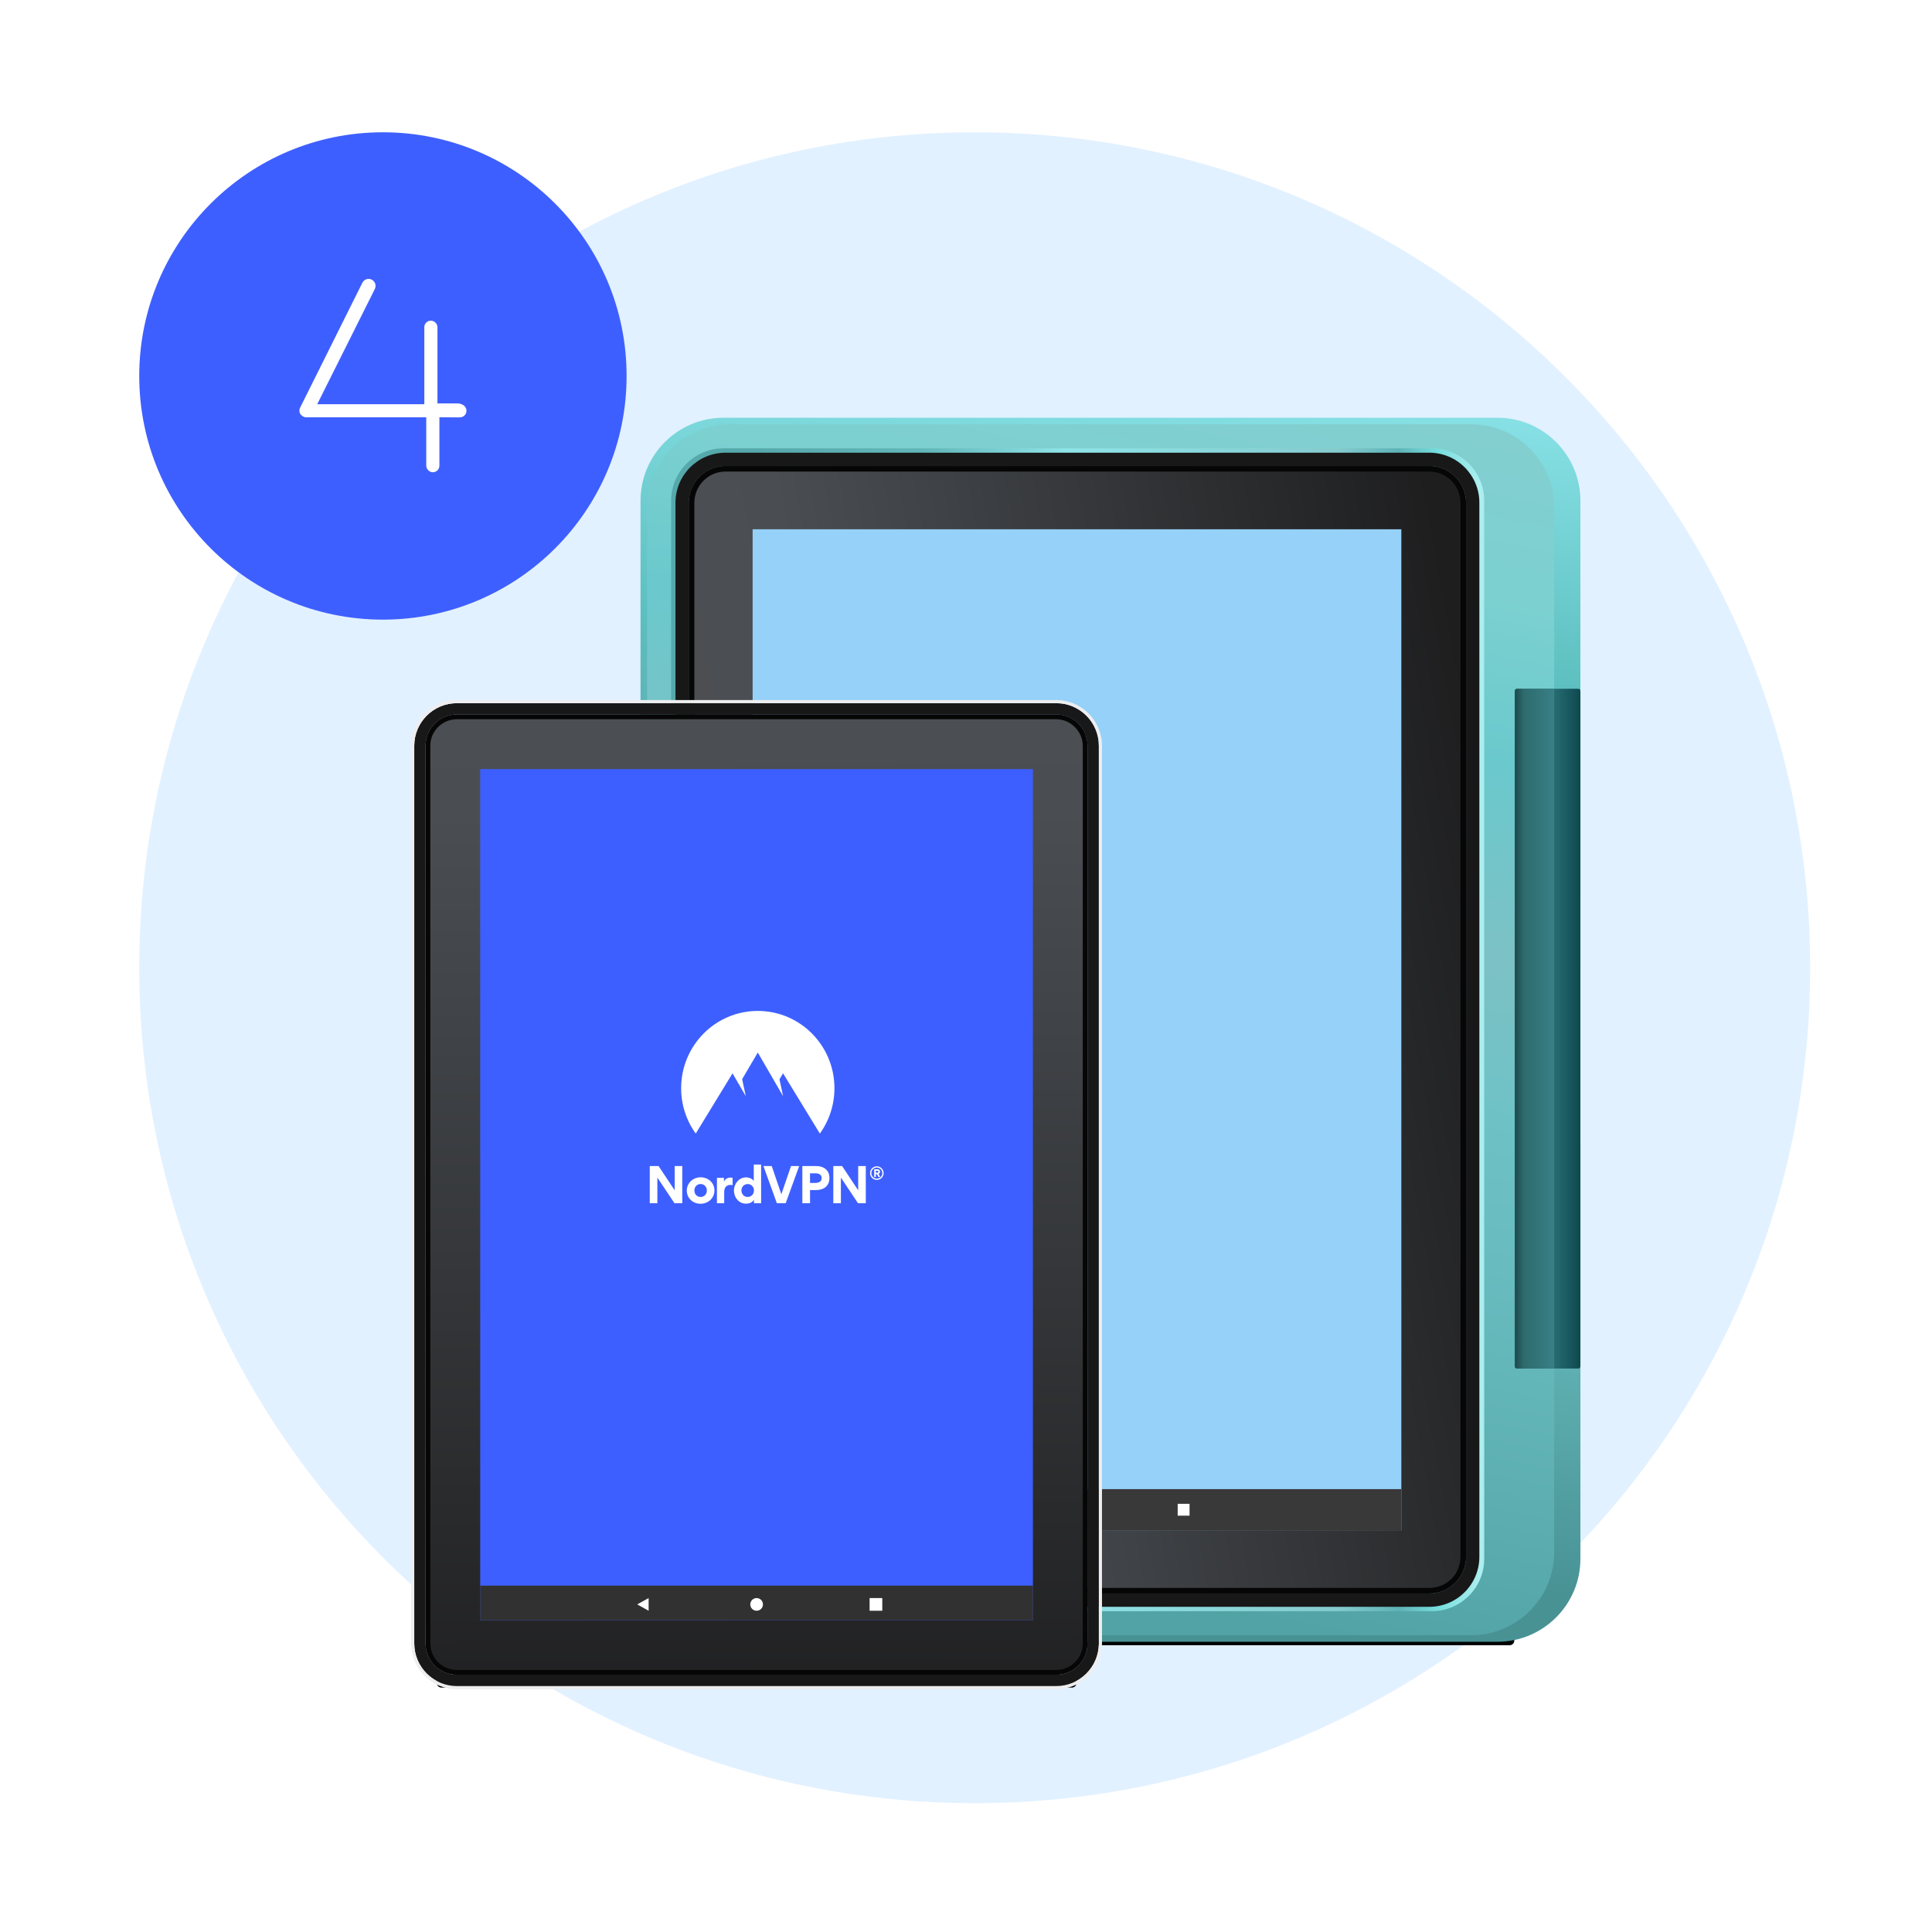 <svg width="555" height="555" viewBox="0 0 555 555" fill="none" xmlns="http://www.w3.org/2000/svg">
<path d="M520 278C520 410.548 412.548 518 280 518C147.452 518 40 410.548 40 278C40 145.452 147.452 38 280 38C412.548 38 520 145.452 520 278Z" fill="#E2F1FF"/>
<path d="M180 108C180 146.66 148.66 178 110 178C71.34 178 40 146.66 40 108C40 69.34 71.34 38 110 38C148.66 38 180 69.34 180 108Z" fill="#3E5FFF"/>
<path d="M134 118C134 119.106 133.106 119.888 132.113 119.888L126.225 119.887L126.225 133.775C126.225 134.88 125.331 135.662 124.338 135.662C123.345 135.662 122.45 134.768 122.45 133.775V119.887H88C87.307 119.887 86.664 119.528 86.299 118.938C85.934 118.463 85.901 117.725 86.212 117.113L104.099 81.225C104.595 80.241 105.793 79.831 106.783 80.331C107.771 80.827 108.172 82.026 107.677 83.015L91.127 116.115H121.89V94.001C121.89 92.895 122.784 92.113 123.777 92.113C124.77 92.113 125.665 93.007 125.665 94.001V115.888H131.552C133.1 116 134 116.9 134 118Z" fill="white"/>
<g filter="url(#filter0_f_14601_339680)">
<path d="M197 471.303C197 470.583 197.583 470 198.303 470H433.697C434.417 470 435 470.583 435 471.303C435 472.023 434.417 472.606 433.697 472.606H198.303C197.583 472.606 197 472.023 197 471.303Z" fill="black"/>
</g>
<g filter="url(#filter1_f_14601_339680)">
<path d="M197 471.303C197 470.583 197.583 470 198.303 470H433.697C434.417 470 435 470.583 435 471.303C435 472.023 434.417 472.606 433.697 472.606H198.303C197.583 472.606 197 472.023 197 471.303Z" fill="black" fill-opacity="0.2"/>
</g>
<path d="M207.86 120C194.683 120 184 130.683 184 143.86L184 447.767C184 460.945 194.683 471.628 207.86 471.628L430.14 471.628C443.317 471.628 454 460.945 454 447.767L454 143.86C454 130.683 443.317 120 430.14 120L207.86 120Z" fill="url(#paint0_radial_14601_339680)"/>
<path d="M209.743 121.883C196.566 121.883 185.883 132.566 185.883 145.743L185.883 445.883C185.883 459.06 196.566 469.743 209.743 469.743L422.604 469.743C435.781 469.743 446.464 459.061 446.464 445.883L446.464 145.743C446.464 132.566 435.781 121.883 422.604 121.883L209.743 121.883Z" fill="url(#paint1_radial_14601_339680)"/>
<path d="M207.861 128.791C199.538 128.791 192.791 135.538 192.791 143.861L192.791 447.768C192.791 456.091 199.538 462.837 207.861 462.837L411.303 462.837C419.625 462.837 426.372 456.09 426.372 447.768L426.372 143.861C426.372 135.538 419.625 128.791 411.303 128.791L207.861 128.791Z" fill="url(#paint2_radial_14601_339680)"/>
<path fill-rule="evenodd" clip-rule="evenodd" d="M410.597 457.749L208.418 457.749C202.597 457.749 197.878 453.03 197.878 447.209L197.878 144.42C197.878 138.599 202.597 133.88 208.418 133.88L410.597 133.88C416.418 133.88 421.137 138.599 421.137 144.42L421.137 447.209C421.137 453.03 416.418 457.749 410.597 457.749ZM208.418 461.582C200.48 461.582 194.045 455.147 194.045 447.209L194.045 144.42C194.045 136.482 200.48 130.047 208.418 130.047L410.597 130.047C418.534 130.047 424.969 136.482 424.969 144.42L424.969 447.209C424.969 455.147 418.534 461.582 410.597 461.582L208.418 461.582Z" fill="#181819"/>
<path d="M197.879 447.206C197.879 453.027 202.598 457.746 208.419 457.746L410.598 457.746C416.419 457.746 421.138 453.027 421.138 447.206L421.138 144.417C421.138 138.596 416.419 133.877 410.598 133.877L208.419 133.877C202.598 133.877 197.879 138.596 197.879 144.417L197.879 447.206Z" fill="#31353A"/>
<path d="M198.273 445.995C198.273 451.816 202.992 456.535 208.814 456.535L409.353 456.535C415.174 456.535 419.893 451.816 419.893 445.995L419.893 145.052C419.893 139.231 415.174 134.512 409.353 134.512L208.814 134.512C202.992 134.512 198.273 139.231 198.273 145.052L198.273 445.995Z" fill="url(#paint3_linear_14601_339680)"/>
<path d="M216.207 439.584L402.561 439.584L402.561 152.042L216.207 152.042L216.207 439.584Z" fill="#95D1F9"/>
<path d="M402.561 427.777H217.049V439.583H402.561V427.777Z" fill="#393939"/>
<path d="M309.673 433.699C309.673 434.639 308.911 435.401 307.97 435.401C307.03 435.401 306.268 434.639 306.268 433.699C306.268 432.758 307.03 431.996 307.97 431.996C308.911 431.996 309.673 432.758 309.673 433.699Z" fill="white"/>
<path d="M338.311 431.996H341.716V435.401H338.311V431.996Z" fill="white"/>
<path d="M275.912 433.698L278.977 431.995L278.977 435.4L275.912 433.698Z" fill="white"/>
<path fill-rule="evenodd" clip-rule="evenodd" d="M410.598 456.157L208.419 456.157C203.475 456.157 199.468 452.15 199.468 447.206L199.468 144.417C199.468 139.473 203.475 135.466 208.419 135.466L410.598 135.466C415.541 135.466 419.549 139.473 419.549 144.417L419.549 447.206C419.549 452.15 415.541 456.157 410.598 456.157ZM208.419 457.746C202.598 457.746 197.879 453.027 197.879 447.206L197.879 144.417C197.879 138.596 202.598 133.877 208.419 133.877L410.598 133.877C416.419 133.877 421.138 138.596 421.138 144.417L421.138 447.206C421.138 453.027 416.419 457.746 410.598 457.746L208.419 457.746Z" fill="#060606"/>
<path d="M435.79 197.859C435.443 197.859 435.162 198.14 435.162 198.487L435.162 392.51C435.162 392.857 435.443 393.138 435.79 393.138L453.371 393.138C453.718 393.138 453.999 392.857 453.999 392.51L453.999 198.487C453.999 198.14 453.718 197.859 453.371 197.859L435.79 197.859Z" fill="url(#paint4_linear_14601_339680)"/>
<path d="M435.79 197.859C435.443 197.859 435.162 198.14 435.162 198.487L435.162 392.51C435.162 392.857 435.443 393.138 435.79 393.138L446.464 393.138L446.464 197.859L435.79 197.859Z" fill="url(#paint5_linear_14601_339680)"/>
<g filter="url(#filter2_f_14601_339680)">
<path d="M125.498 483.469C125.498 482.749 126.081 482.166 126.801 482.166H307.934C308.653 482.166 309.237 482.749 309.237 483.469C309.237 484.189 308.653 484.772 307.934 484.772H126.801C126.081 484.772 125.498 484.189 125.498 483.469Z" fill="black"/>
</g>
<g filter="url(#filter3_f_14601_339680)">
<path d="M125.498 483.469C125.498 482.749 126.081 482.166 126.801 482.166H307.934C308.653 482.166 309.237 482.749 309.237 483.469C309.237 484.189 308.653 484.772 307.934 484.772H126.801C126.081 484.772 125.498 484.189 125.498 483.469Z" fill="black" fill-opacity="0.2"/>
</g>
<path fill-rule="evenodd" clip-rule="evenodd" d="M303.422 205.264H131.24C126.283 205.264 122.264 209.283 122.264 214.24V472.104C122.264 477.062 126.283 481.081 131.24 481.081H303.422C308.379 481.081 312.398 477.062 312.398 472.104V214.24C312.398 209.283 308.379 205.264 303.422 205.264ZM131.24 202C124.48 202 119 207.48 119 214.24V472.104C119 478.865 124.48 484.345 131.24 484.345H303.422C310.182 484.345 315.662 478.865 315.662 472.104V214.24C315.662 207.48 310.182 202 303.422 202H131.24Z" fill="#181819"/>
<path fill-rule="evenodd" clip-rule="evenodd" d="M131.24 201.098H303.422C310.68 201.098 316.564 206.982 316.564 214.24V472.104C316.564 479.363 310.68 485.247 303.422 485.247H131.24C123.982 485.247 118.098 479.363 118.098 472.104V214.24C118.098 206.982 123.982 201.098 131.24 201.098ZM131.24 202C124.48 202 119 207.48 119 214.24V472.104C119 478.864 124.48 484.345 131.24 484.345H303.422C310.182 484.345 315.662 478.864 315.662 472.104V214.24C315.662 207.48 310.182 202 303.422 202H131.24Z" fill="#EEEEEF"/>
<path d="M122.264 214.238C122.264 209.281 126.282 205.262 131.24 205.262H303.421C308.379 205.262 312.398 209.281 312.398 214.238V472.102C312.398 477.06 308.379 481.078 303.421 481.078H131.24C126.282 481.078 122.264 477.06 122.264 472.102V214.238Z" fill="#31353A"/>
<path d="M122.6 215.271C122.6 210.314 126.618 206.295 131.576 206.295H302.361C307.319 206.295 311.337 210.314 311.337 215.271V471.563C311.337 476.521 307.319 480.539 302.361 480.539H131.576C126.618 480.539 122.6 476.521 122.6 471.563V215.271Z" fill="url(#paint6_linear_14601_339680)"/>
<path d="M137.945 220.943H296.718V465.418H137.945V220.943Z" fill="#3E5FFF"/>
<path fill-rule="evenodd" clip-rule="evenodd" d="M303.421 206.615H131.24C127.03 206.615 123.617 210.028 123.617 214.238V472.102C123.617 476.312 127.03 479.725 131.24 479.725H303.421C307.631 479.725 311.044 476.312 311.044 472.102V214.238C311.044 210.028 307.631 206.615 303.421 206.615ZM131.24 205.262C126.282 205.262 122.264 209.281 122.264 214.238V472.102C122.264 477.06 126.282 481.078 131.24 481.078H303.421C308.379 481.078 312.398 477.06 312.398 472.102V214.238C312.398 209.281 308.379 205.262 303.421 205.262H131.24Z" fill="#060606"/>
<path d="M137.945 455.496H296.718V465.419H137.945V455.496Z" fill="#313131"/>
<path d="M219.171 460.892C219.171 461.898 218.355 462.713 217.349 462.713C216.343 462.713 215.527 461.898 215.527 460.892C215.527 459.886 216.343 459.07 217.349 459.07C218.355 459.07 219.171 459.886 219.171 460.892Z" fill="white"/>
<path d="M249.807 459.07H253.45V462.713H249.807V459.07Z" fill="white"/>
<path d="M183.051 460.891L186.33 459.07L186.33 462.713L183.051 460.891Z" fill="white"/>
<path fill-rule="evenodd" clip-rule="evenodd" d="M199.861 325.637C197.128 321.843 195.661 317.283 195.67 312.606C195.67 300.346 205.528 290.406 217.689 290.406C229.851 290.406 239.709 300.346 239.709 312.606C239.718 317.283 238.251 321.843 235.517 325.637L224.941 308.322L223.921 310.062L224.956 314.895L217.689 302.361L213.194 310.013L214.24 314.897L210.431 308.333L199.861 325.637Z" fill="white"/>
<path fill-rule="evenodd" clip-rule="evenodd" d="M193.744 345.633L188.838 338.275V345.633H186.658V334.963H189.179L193.812 341.926V334.963H195.992V345.633H193.744ZM197.293 342.013C197.293 339.846 199.078 338.198 201.285 338.198C203.479 338.198 205.237 339.805 205.237 341.972C205.237 344.166 203.452 345.801 201.258 345.801C199.05 345.801 197.293 344.207 197.293 342.013ZM199.472 341.986C199.472 343.09 200.276 343.853 201.27 343.853C202.265 343.853 203.055 343.09 203.055 341.986C203.055 340.896 202.251 340.133 201.257 340.133C200.262 340.133 199.472 340.896 199.472 341.986ZM210.447 338.356V340.441C210.161 340.386 209.862 340.386 209.766 340.386C208.744 340.386 208.036 341.095 208.036 342.444V345.632H205.951V338.356H207.967V339.419H207.995C208.39 338.587 209.126 338.274 209.875 338.274C210.039 338.274 210.298 338.315 210.447 338.356ZM216.586 345.633V344.706H216.559C215.878 345.701 214.788 345.769 214.297 345.769C212.185 345.769 210.836 343.943 210.836 341.981C210.836 340.141 212.24 338.22 214.324 338.22C214.747 338.22 215.755 338.302 216.505 339.188H216.532V334.541H218.644V345.633H216.586ZM216.587 341.981C216.587 340.891 215.783 340.141 214.788 340.141C213.794 340.141 212.99 340.891 212.99 341.981C212.99 343.085 213.794 343.848 214.788 343.848C215.783 343.848 216.587 343.085 216.587 341.981ZM223.162 345.633L219.306 334.963H221.69L224.456 343.071L227.236 334.963H229.58L225.71 345.633H223.162ZM238.268 338.384C238.268 340.741 236.606 341.872 234.371 341.872H232.695V345.633H230.487V334.963H234.453C236.592 334.963 238.268 336.122 238.268 338.384ZM236.045 338.44C236.045 337.404 235.173 337.05 234.26 337.05H232.693V339.816H234.273C235.145 339.816 236.045 339.435 236.045 338.44ZM246.465 345.633L241.56 338.275V345.633H239.38V334.963H241.901L246.533 341.926V334.963H248.714V345.633H246.465Z" fill="white"/>
<path fill-rule="evenodd" clip-rule="evenodd" d="M251.885 338.936C250.808 338.936 249.943 338.066 249.943 336.991C249.943 335.922 250.808 335.045 251.885 335.045C252.963 335.045 253.835 335.922 253.835 336.991C253.835 338.066 252.963 338.936 251.885 338.936ZM251.886 335.399C251.014 335.399 250.313 336.107 250.313 336.991C250.313 337.875 251.014 338.583 251.886 338.583C252.751 338.583 253.467 337.875 253.467 336.991C253.467 336.107 252.751 335.399 251.886 335.399ZM251.594 337.302V338.101H251.134V335.88H252.012C252.445 335.88 252.806 336.106 252.806 336.58C252.806 336.913 252.629 337.118 252.381 337.217L252.842 338.101H252.338L251.934 337.302H251.594ZM252.341 336.595C252.341 336.375 252.157 336.319 251.979 336.319H251.597V336.871H251.986C252.157 336.871 252.341 336.8 252.341 336.595Z" fill="white"/>
<defs>
<filter id="filter0_f_14601_339680" x="191.504" y="464.504" width="248.992" height="13.597" filterUnits="userSpaceOnUse" color-interpolation-filters="sRGB">
<feFlood flood-opacity="0" result="BackgroundImageFix"/>
<feBlend mode="normal" in="SourceGraphic" in2="BackgroundImageFix" result="shape"/>
<feGaussianBlur stdDeviation="2.748" result="effect1_foregroundBlur_14601_339680"/>
</filter>
<filter id="filter1_f_14601_339680" x="195.626" y="468.626" width="240.748" height="5.353" filterUnits="userSpaceOnUse" color-interpolation-filters="sRGB">
<feFlood flood-opacity="0" result="BackgroundImageFix"/>
<feBlend mode="normal" in="SourceGraphic" in2="BackgroundImageFix" result="shape"/>
<feGaussianBlur stdDeviation="0.687" result="effect1_foregroundBlur_14601_339680"/>
</filter>
<filter id="filter2_f_14601_339680" x="120.002" y="476.67" width="194.73" height="13.597" filterUnits="userSpaceOnUse" color-interpolation-filters="sRGB">
<feFlood flood-opacity="0" result="BackgroundImageFix"/>
<feBlend mode="normal" in="SourceGraphic" in2="BackgroundImageFix" result="shape"/>
<feGaussianBlur stdDeviation="2.748" result="effect1_foregroundBlur_14601_339680"/>
</filter>
<filter id="filter3_f_14601_339680" x="124.124" y="480.792" width="186.486" height="5.353" filterUnits="userSpaceOnUse" color-interpolation-filters="sRGB">
<feFlood flood-opacity="0" result="BackgroundImageFix"/>
<feBlend mode="normal" in="SourceGraphic" in2="BackgroundImageFix" result="shape"/>
<feGaussianBlur stdDeviation="0.687" result="effect1_foregroundBlur_14601_339680"/>
</filter>
<radialGradient id="paint0_radial_14601_339680" cx="0" cy="0" r="1" gradientUnits="userSpaceOnUse" gradientTransform="translate(319.513 500.547) rotate(-85.109) scale(400.344 41059.6)">
<stop offset="0.134" stop-color="#489294"/>
<stop offset="0.34" stop-color="#64B7B9"/>
<stop offset="0.495" stop-color="#7AD5D9"/>
<stop offset="0.608" stop-color="#7CC6C9"/>
<stop offset="0.705" stop-color="#5EB3B7"/>
<stop offset="0.778" stop-color="#5DBFBF"/>
<stop offset="0.984" stop-color="#8AE3E8"/>
</radialGradient>
<radialGradient id="paint1_radial_14601_339680" cx="0" cy="0" r="1" gradientUnits="userSpaceOnUse" gradientTransform="translate(266.525 506.66) rotate(-78.466) scale(435.703 43533.1)">
<stop offset="0.134" stop-color="#52A3A5"/>
<stop offset="0.334" stop-color="#64B7B9"/>
<stop offset="0.495" stop-color="#6EC2C6"/>
<stop offset="0.597" stop-color="#7CC1C5"/>
<stop offset="0.727" stop-color="#6AC9CD"/>
<stop offset="0.834" stop-color="#7CD0D0"/>
<stop offset="0.937" stop-color="#83CFD0"/>
</radialGradient>
<radialGradient id="paint2_radial_14601_339680" cx="0" cy="0" r="1" gradientUnits="userSpaceOnUse" gradientTransform="translate(184 287.337) scale(247.395 23105.9)">
<stop offset="0.134" stop-color="#56A9AB"/>
<stop offset="0.334" stop-color="#64B7B9"/>
<stop offset="0.495" stop-color="#8FE4E8"/>
<stop offset="0.809" stop-color="#86CBCE"/>
<stop offset="0.881" stop-color="#5EB3B7"/>
<stop offset="0.928" stop-color="#77DEDE"/>
<stop offset="0.978" stop-color="#ADEFF0"/>
<stop offset="1" stop-color="#9BD6D9"/>
</radialGradient>
<linearGradient id="paint3_linear_14601_339680" x1="198.441" y1="315.591" x2="464.122" y2="267.032" gradientUnits="userSpaceOnUse">
<stop stop-color="#4D4E51"/>
<stop offset="0.203" stop-color="#4A4E53"/>
<stop offset="0.89" stop-color="#1E1E1F"/>
</linearGradient>
<linearGradient id="paint4_linear_14601_339680" x1="443.011" y1="295.813" x2="454.941" y2="295.813" gradientUnits="userSpaceOnUse">
<stop stop-color="#347C83"/>
<stop offset="1" stop-color="#0A454B"/>
</linearGradient>
<linearGradient id="paint5_linear_14601_339680" x1="435.162" y1="295.499" x2="453.057" y2="295.499" gradientUnits="userSpaceOnUse">
<stop stop-color="#1C4A4B"/>
<stop offset="0.146" stop-color="#2E6B6E"/>
<stop offset="1" stop-color="#3F9097"/>
</linearGradient>
<linearGradient id="paint6_linear_14601_339680" x1="207.859" y1="153.972" x2="209.827" y2="545.038" gradientUnits="userSpaceOnUse">
<stop stop-color="#4D4E51"/>
<stop offset="0.203" stop-color="#4A4E53"/>
<stop offset="0.89" stop-color="#1E1E1F"/>
</linearGradient>
</defs>
</svg>
